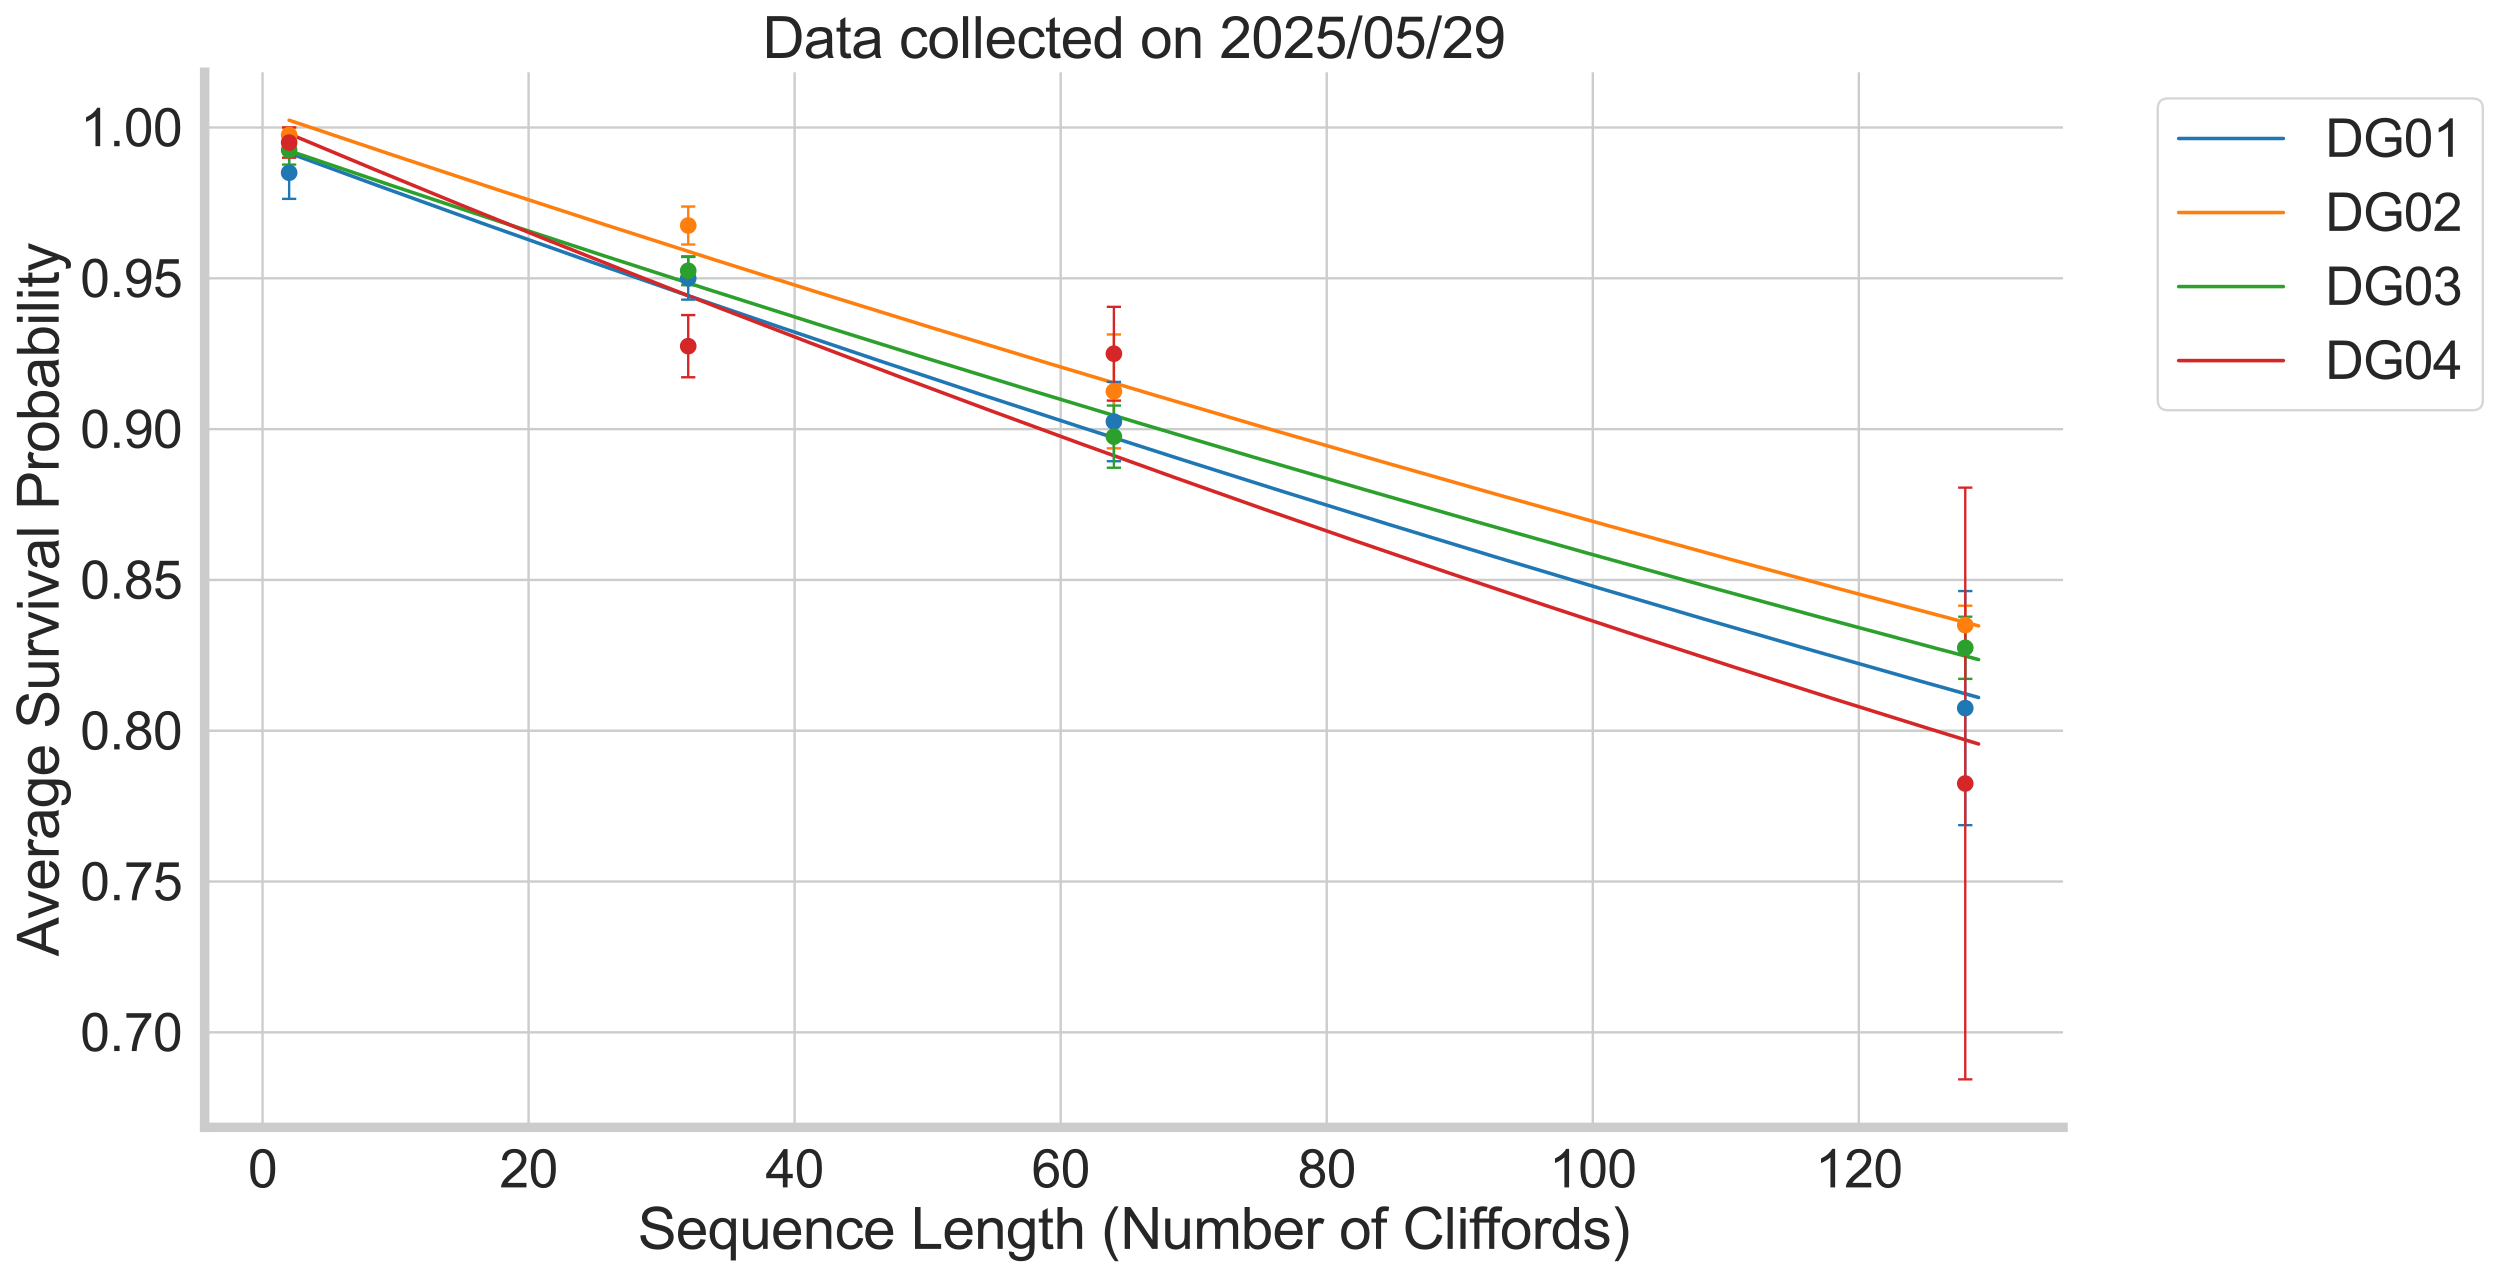 <?xml version="1.0" encoding="utf-8" standalone="no"?>
<!DOCTYPE svg PUBLIC "-//W3C//DTD SVG 1.1//EN"
  "http://www.w3.org/Graphics/SVG/1.1/DTD/svg11.dtd">
<svg xmlns:xlink="http://www.w3.org/1999/xlink" width="1050.925pt" height="537.241pt" viewBox="0 0 1050.925 537.241" xmlns="http://www.w3.org/2000/svg" version="1.1">
 <defs>
  <style type="text/css">*{stroke-linejoin: round; stroke-linecap: butt}</style>
 </defs>
 <g id="figure_1">
  <g id="patch_1">
   <path d="M 0 537.241 
L 1050.925 537.241 
L 1050.925 0 
L 0 0 
z
" style="fill: #ffffff"/>
  </g>
  <g id="axes_1">
   <g id="patch_2">
    <path d="M 86.037 473.899 
L 867.237 473.899 
L 867.237 30.379 
L 86.037 30.379 
z
" style="fill: #ffffff"/>
   </g>
   <g id="matplotlib.axis_1">
    <g id="xtick_1">
     <g id="line2d_1">
      <path d="M 110.362 473.899 
L 110.362 30.379 
" clip-path="url(#pe75d2f3816)" style="fill: none; stroke: #cccccc; stroke-linecap: round"/>
     </g>
     <g id="text_1">
      <!-- 0 -->
      <g style="fill: #262626" transform="translate(104.245 499.146) scale(0.22 -0.22)">
       <defs>
        <path id="ArialMT-30" d="M 266 2259 
Q 266 3072 433 3567 
Q 600 4063 929 4331 
Q 1259 4600 1759 4600 
Q 2128 4600 2406 4451 
Q 2684 4303 2865 4023 
Q 3047 3744 3150 3342 
Q 3253 2941 3253 2259 
Q 3253 1453 3087 958 
Q 2922 463 2592 192 
Q 2263 -78 1759 -78 
Q 1097 -78 719 397 
Q 266 969 266 2259 
z
M 844 2259 
Q 844 1131 1108 757 
Q 1372 384 1759 384 
Q 2147 384 2411 759 
Q 2675 1134 2675 2259 
Q 2675 3391 2411 3762 
Q 2147 4134 1753 4134 
Q 1366 4134 1134 3806 
Q 844 3388 844 2259 
z
" transform="scale(0.016)"/>
       </defs>
       <use xlink:href="#ArialMT-30"/>
      </g>
     </g>
    </g>
    <g id="xtick_2">
     <g id="line2d_2">
      <path d="M 222.201 473.899 
L 222.201 30.379 
" clip-path="url(#pe75d2f3816)" style="fill: none; stroke: #cccccc; stroke-linecap: round"/>
     </g>
     <g id="text_2">
      <!-- 20 -->
      <g style="fill: #262626" transform="translate(209.967 499.146) scale(0.22 -0.22)">
       <defs>
        <path id="ArialMT-32" d="M 3222 541 
L 3222 0 
L 194 0 
Q 188 203 259 391 
Q 375 700 629 1000 
Q 884 1300 1366 1694 
Q 2113 2306 2375 2664 
Q 2638 3022 2638 3341 
Q 2638 3675 2398 3904 
Q 2159 4134 1775 4134 
Q 1369 4134 1125 3890 
Q 881 3647 878 3216 
L 300 3275 
Q 359 3922 746 4261 
Q 1134 4600 1788 4600 
Q 2447 4600 2831 4234 
Q 3216 3869 3216 3328 
Q 3216 3053 3103 2787 
Q 2991 2522 2730 2228 
Q 2469 1934 1863 1422 
Q 1356 997 1212 845 
Q 1069 694 975 541 
L 3222 541 
z
" transform="scale(0.016)"/>
       </defs>
       <use xlink:href="#ArialMT-32"/>
       <use xlink:href="#ArialMT-30" transform="translate(55.615 0)"/>
      </g>
     </g>
    </g>
    <g id="xtick_3">
     <g id="line2d_3">
      <path d="M 334.041 473.899 
L 334.041 30.379 
" clip-path="url(#pe75d2f3816)" style="fill: none; stroke: #cccccc; stroke-linecap: round"/>
     </g>
     <g id="text_3">
      <!-- 40 -->
      <g style="fill: #262626" transform="translate(321.807 499.146) scale(0.22 -0.22)">
       <defs>
        <path id="ArialMT-34" d="M 2069 0 
L 2069 1097 
L 81 1097 
L 81 1613 
L 2172 4581 
L 2631 4581 
L 2631 1613 
L 3250 1613 
L 3250 1097 
L 2631 1097 
L 2631 0 
L 2069 0 
z
M 2069 1613 
L 2069 3678 
L 634 1613 
L 2069 1613 
z
" transform="scale(0.016)"/>
       </defs>
       <use xlink:href="#ArialMT-34"/>
       <use xlink:href="#ArialMT-30" transform="translate(55.615 0)"/>
      </g>
     </g>
    </g>
    <g id="xtick_4">
     <g id="line2d_4">
      <path d="M 445.881 473.899 
L 445.881 30.379 
" clip-path="url(#pe75d2f3816)" style="fill: none; stroke: #cccccc; stroke-linecap: round"/>
     </g>
     <g id="text_4">
      <!-- 60 -->
      <g style="fill: #262626" transform="translate(433.647 499.146) scale(0.22 -0.22)">
       <defs>
        <path id="ArialMT-36" d="M 3184 3459 
L 2625 3416 
Q 2550 3747 2413 3897 
Q 2184 4138 1850 4138 
Q 1581 4138 1378 3988 
Q 1113 3794 959 3422 
Q 806 3050 800 2363 
Q 1003 2672 1297 2822 
Q 1591 2972 1913 2972 
Q 2475 2972 2870 2558 
Q 3266 2144 3266 1488 
Q 3266 1056 3080 686 
Q 2894 316 2569 119 
Q 2244 -78 1831 -78 
Q 1128 -78 684 439 
Q 241 956 241 2144 
Q 241 3472 731 4075 
Q 1159 4600 1884 4600 
Q 2425 4600 2770 4297 
Q 3116 3994 3184 3459 
z
M 888 1484 
Q 888 1194 1011 928 
Q 1134 663 1356 523 
Q 1578 384 1822 384 
Q 2178 384 2434 671 
Q 2691 959 2691 1453 
Q 2691 1928 2437 2201 
Q 2184 2475 1800 2475 
Q 1419 2475 1153 2201 
Q 888 1928 888 1484 
z
" transform="scale(0.016)"/>
       </defs>
       <use xlink:href="#ArialMT-36"/>
       <use xlink:href="#ArialMT-30" transform="translate(55.615 0)"/>
      </g>
     </g>
    </g>
    <g id="xtick_5">
     <g id="line2d_5">
      <path d="M 557.72 473.899 
L 557.72 30.379 
" clip-path="url(#pe75d2f3816)" style="fill: none; stroke: #cccccc; stroke-linecap: round"/>
     </g>
     <g id="text_5">
      <!-- 80 -->
      <g style="fill: #262626" transform="translate(545.486 499.146) scale(0.22 -0.22)">
       <defs>
        <path id="ArialMT-38" d="M 1131 2484 
Q 781 2613 612 2850 
Q 444 3088 444 3419 
Q 444 3919 803 4259 
Q 1163 4600 1759 4600 
Q 2359 4600 2725 4251 
Q 3091 3903 3091 3403 
Q 3091 3084 2923 2848 
Q 2756 2613 2416 2484 
Q 2838 2347 3058 2040 
Q 3278 1734 3278 1309 
Q 3278 722 2862 322 
Q 2447 -78 1769 -78 
Q 1091 -78 675 323 
Q 259 725 259 1325 
Q 259 1772 486 2073 
Q 713 2375 1131 2484 
z
M 1019 3438 
Q 1019 3113 1228 2906 
Q 1438 2700 1772 2700 
Q 2097 2700 2305 2904 
Q 2513 3109 2513 3406 
Q 2513 3716 2298 3927 
Q 2084 4138 1766 4138 
Q 1444 4138 1231 3931 
Q 1019 3725 1019 3438 
z
M 838 1322 
Q 838 1081 952 856 
Q 1066 631 1291 507 
Q 1516 384 1775 384 
Q 2178 384 2440 643 
Q 2703 903 2703 1303 
Q 2703 1709 2433 1975 
Q 2163 2241 1756 2241 
Q 1359 2241 1098 1978 
Q 838 1716 838 1322 
z
" transform="scale(0.016)"/>
       </defs>
       <use xlink:href="#ArialMT-38"/>
       <use xlink:href="#ArialMT-30" transform="translate(55.615 0)"/>
      </g>
     </g>
    </g>
    <g id="xtick_6">
     <g id="line2d_6">
      <path d="M 669.56 473.899 
L 669.56 30.379 
" clip-path="url(#pe75d2f3816)" style="fill: none; stroke: #cccccc; stroke-linecap: round"/>
     </g>
     <g id="text_6">
      <!-- 100 -->
      <g style="fill: #262626" transform="translate(651.209 499.146) scale(0.22 -0.22)">
       <defs>
        <path id="ArialMT-31" d="M 2384 0 
L 1822 0 
L 1822 3584 
Q 1619 3391 1289 3197 
Q 959 3003 697 2906 
L 697 3450 
Q 1169 3672 1522 3987 
Q 1875 4303 2022 4600 
L 2384 4600 
L 2384 0 
z
" transform="scale(0.016)"/>
       </defs>
       <use xlink:href="#ArialMT-31"/>
       <use xlink:href="#ArialMT-30" transform="translate(55.615 0)"/>
       <use xlink:href="#ArialMT-30" transform="translate(111.23 0)"/>
      </g>
     </g>
    </g>
    <g id="xtick_7">
     <g id="line2d_7">
      <path d="M 781.4 473.899 
L 781.4 30.379 
" clip-path="url(#pe75d2f3816)" style="fill: none; stroke: #cccccc; stroke-linecap: round"/>
     </g>
     <g id="text_7">
      <!-- 120 -->
      <g style="fill: #262626" transform="translate(763.049 499.146) scale(0.22 -0.22)">
       <use xlink:href="#ArialMT-31"/>
       <use xlink:href="#ArialMT-32" transform="translate(55.615 0)"/>
       <use xlink:href="#ArialMT-30" transform="translate(111.23 0)"/>
      </g>
     </g>
    </g>
    <g id="text_8">
     <!-- Sequence Length (Number of Cliffords) -->
     <g style="fill: #262626" transform="translate(268.086 524.99) scale(0.24 -0.24)">
      <defs>
       <path id="ArialMT-53" d="M 288 1472 
L 859 1522 
Q 900 1178 1048 958 
Q 1197 738 1509 602 
Q 1822 466 2213 466 
Q 2559 466 2825 569 
Q 3091 672 3220 851 
Q 3350 1031 3350 1244 
Q 3350 1459 3225 1620 
Q 3100 1781 2813 1891 
Q 2628 1963 1997 2114 
Q 1366 2266 1113 2400 
Q 784 2572 623 2826 
Q 463 3081 463 3397 
Q 463 3744 659 4045 
Q 856 4347 1234 4503 
Q 1613 4659 2075 4659 
Q 2584 4659 2973 4495 
Q 3363 4331 3572 4012 
Q 3781 3694 3797 3291 
L 3216 3247 
Q 3169 3681 2898 3903 
Q 2628 4125 2100 4125 
Q 1550 4125 1298 3923 
Q 1047 3722 1047 3438 
Q 1047 3191 1225 3031 
Q 1400 2872 2139 2705 
Q 2878 2538 3153 2413 
Q 3553 2228 3743 1945 
Q 3934 1663 3934 1294 
Q 3934 928 3725 604 
Q 3516 281 3123 101 
Q 2731 -78 2241 -78 
Q 1619 -78 1198 103 
Q 778 284 539 648 
Q 300 1013 288 1472 
z
" transform="scale(0.016)"/>
       <path id="ArialMT-65" d="M 2694 1069 
L 3275 997 
Q 3138 488 2766 206 
Q 2394 -75 1816 -75 
Q 1088 -75 661 373 
Q 234 822 234 1631 
Q 234 2469 665 2931 
Q 1097 3394 1784 3394 
Q 2450 3394 2872 2941 
Q 3294 2488 3294 1666 
Q 3294 1616 3291 1516 
L 816 1516 
Q 847 969 1125 678 
Q 1403 388 1819 388 
Q 2128 388 2347 550 
Q 2566 713 2694 1069 
z
M 847 1978 
L 2700 1978 
Q 2663 2397 2488 2606 
Q 2219 2931 1791 2931 
Q 1403 2931 1139 2672 
Q 875 2413 847 1978 
z
" transform="scale(0.016)"/>
       <path id="ArialMT-71" d="M 2538 -1272 
L 2538 353 
Q 2406 169 2170 47 
Q 1934 -75 1669 -75 
Q 1078 -75 651 397 
Q 225 869 225 1691 
Q 225 2191 398 2587 
Q 572 2984 901 3189 
Q 1231 3394 1625 3394 
Q 2241 3394 2594 2875 
L 2594 3319 
L 3100 3319 
L 3100 -1272 
L 2538 -1272 
z
M 803 1669 
Q 803 1028 1072 708 
Q 1341 388 1716 388 
Q 2075 388 2334 692 
Q 2594 997 2594 1619 
Q 2594 2281 2320 2615 
Q 2047 2950 1678 2950 
Q 1313 2950 1058 2639 
Q 803 2328 803 1669 
z
" transform="scale(0.016)"/>
       <path id="ArialMT-75" d="M 2597 0 
L 2597 488 
Q 2209 -75 1544 -75 
Q 1250 -75 995 37 
Q 741 150 617 320 
Q 494 491 444 738 
Q 409 903 409 1263 
L 409 3319 
L 972 3319 
L 972 1478 
Q 972 1038 1006 884 
Q 1059 663 1231 536 
Q 1403 409 1656 409 
Q 1909 409 2131 539 
Q 2353 669 2445 892 
Q 2538 1116 2538 1541 
L 2538 3319 
L 3100 3319 
L 3100 0 
L 2597 0 
z
" transform="scale(0.016)"/>
       <path id="ArialMT-6e" d="M 422 0 
L 422 3319 
L 928 3319 
L 928 2847 
Q 1294 3394 1984 3394 
Q 2284 3394 2536 3286 
Q 2788 3178 2913 3003 
Q 3038 2828 3088 2588 
Q 3119 2431 3119 2041 
L 3119 0 
L 2556 0 
L 2556 2019 
Q 2556 2363 2490 2533 
Q 2425 2703 2258 2804 
Q 2091 2906 1866 2906 
Q 1506 2906 1245 2678 
Q 984 2450 984 1813 
L 984 0 
L 422 0 
z
" transform="scale(0.016)"/>
       <path id="ArialMT-63" d="M 2588 1216 
L 3141 1144 
Q 3050 572 2676 248 
Q 2303 -75 1759 -75 
Q 1078 -75 664 370 
Q 250 816 250 1647 
Q 250 2184 428 2587 
Q 606 2991 970 3192 
Q 1334 3394 1763 3394 
Q 2303 3394 2647 3120 
Q 2991 2847 3088 2344 
L 2541 2259 
Q 2463 2594 2264 2762 
Q 2066 2931 1784 2931 
Q 1359 2931 1093 2626 
Q 828 2322 828 1663 
Q 828 994 1084 691 
Q 1341 388 1753 388 
Q 2084 388 2306 591 
Q 2528 794 2588 1216 
z
" transform="scale(0.016)"/>
       <path id="ArialMT-20" transform="scale(0.016)"/>
       <path id="ArialMT-4c" d="M 469 0 
L 469 4581 
L 1075 4581 
L 1075 541 
L 3331 541 
L 3331 0 
L 469 0 
z
" transform="scale(0.016)"/>
       <path id="ArialMT-67" d="M 319 -275 
L 866 -356 
Q 900 -609 1056 -725 
Q 1266 -881 1628 -881 
Q 2019 -881 2231 -725 
Q 2444 -569 2519 -288 
Q 2563 -116 2559 434 
Q 2191 0 1641 0 
Q 956 0 581 494 
Q 206 988 206 1678 
Q 206 2153 378 2554 
Q 550 2956 876 3175 
Q 1203 3394 1644 3394 
Q 2231 3394 2613 2919 
L 2613 3319 
L 3131 3319 
L 3131 450 
Q 3131 -325 2973 -648 
Q 2816 -972 2473 -1159 
Q 2131 -1347 1631 -1347 
Q 1038 -1347 672 -1080 
Q 306 -813 319 -275 
z
M 784 1719 
Q 784 1066 1043 766 
Q 1303 466 1694 466 
Q 2081 466 2343 764 
Q 2606 1063 2606 1700 
Q 2606 2309 2336 2618 
Q 2066 2928 1684 2928 
Q 1309 2928 1046 2623 
Q 784 2319 784 1719 
z
" transform="scale(0.016)"/>
       <path id="ArialMT-74" d="M 1650 503 
L 1731 6 
Q 1494 -44 1306 -44 
Q 1000 -44 831 53 
Q 663 150 594 308 
Q 525 466 525 972 
L 525 2881 
L 113 2881 
L 113 3319 
L 525 3319 
L 525 4141 
L 1084 4478 
L 1084 3319 
L 1650 3319 
L 1650 2881 
L 1084 2881 
L 1084 941 
Q 1084 700 1114 631 
Q 1144 563 1211 522 
Q 1278 481 1403 481 
Q 1497 481 1650 503 
z
" transform="scale(0.016)"/>
       <path id="ArialMT-68" d="M 422 0 
L 422 4581 
L 984 4581 
L 984 2938 
Q 1378 3394 1978 3394 
Q 2347 3394 2619 3248 
Q 2891 3103 3008 2847 
Q 3125 2591 3125 2103 
L 3125 0 
L 2563 0 
L 2563 2103 
Q 2563 2525 2380 2717 
Q 2197 2909 1863 2909 
Q 1613 2909 1392 2779 
Q 1172 2650 1078 2428 
Q 984 2206 984 1816 
L 984 0 
L 422 0 
z
" transform="scale(0.016)"/>
       <path id="ArialMT-28" d="M 1497 -1347 
Q 1031 -759 709 28 
Q 388 816 388 1659 
Q 388 2403 628 3084 
Q 909 3875 1497 4659 
L 1900 4659 
Q 1522 4009 1400 3731 
Q 1209 3300 1100 2831 
Q 966 2247 966 1656 
Q 966 153 1900 -1347 
L 1497 -1347 
z
" transform="scale(0.016)"/>
       <path id="ArialMT-4e" d="M 488 0 
L 488 4581 
L 1109 4581 
L 3516 984 
L 3516 4581 
L 4097 4581 
L 4097 0 
L 3475 0 
L 1069 3600 
L 1069 0 
L 488 0 
z
" transform="scale(0.016)"/>
       <path id="ArialMT-6d" d="M 422 0 
L 422 3319 
L 925 3319 
L 925 2853 
Q 1081 3097 1340 3245 
Q 1600 3394 1931 3394 
Q 2300 3394 2536 3241 
Q 2772 3088 2869 2813 
Q 3263 3394 3894 3394 
Q 4388 3394 4653 3120 
Q 4919 2847 4919 2278 
L 4919 0 
L 4359 0 
L 4359 2091 
Q 4359 2428 4304 2576 
Q 4250 2725 4106 2815 
Q 3963 2906 3769 2906 
Q 3419 2906 3187 2673 
Q 2956 2441 2956 1928 
L 2956 0 
L 2394 0 
L 2394 2156 
Q 2394 2531 2256 2718 
Q 2119 2906 1806 2906 
Q 1569 2906 1367 2781 
Q 1166 2656 1075 2415 
Q 984 2175 984 1722 
L 984 0 
L 422 0 
z
" transform="scale(0.016)"/>
       <path id="ArialMT-62" d="M 941 0 
L 419 0 
L 419 4581 
L 981 4581 
L 981 2947 
Q 1338 3394 1891 3394 
Q 2197 3394 2470 3270 
Q 2744 3147 2920 2923 
Q 3097 2700 3197 2384 
Q 3297 2069 3297 1709 
Q 3297 856 2875 390 
Q 2453 -75 1863 -75 
Q 1275 -75 941 416 
L 941 0 
z
M 934 1684 
Q 934 1088 1097 822 
Q 1363 388 1816 388 
Q 2184 388 2453 708 
Q 2722 1028 2722 1663 
Q 2722 2313 2464 2622 
Q 2206 2931 1841 2931 
Q 1472 2931 1203 2611 
Q 934 2291 934 1684 
z
" transform="scale(0.016)"/>
       <path id="ArialMT-72" d="M 416 0 
L 416 3319 
L 922 3319 
L 922 2816 
Q 1116 3169 1280 3281 
Q 1444 3394 1641 3394 
Q 1925 3394 2219 3213 
L 2025 2691 
Q 1819 2813 1613 2813 
Q 1428 2813 1281 2702 
Q 1134 2591 1072 2394 
Q 978 2094 978 1738 
L 978 0 
L 416 0 
z
" transform="scale(0.016)"/>
       <path id="ArialMT-6f" d="M 213 1659 
Q 213 2581 725 3025 
Q 1153 3394 1769 3394 
Q 2453 3394 2887 2945 
Q 3322 2497 3322 1706 
Q 3322 1066 3130 698 
Q 2938 331 2570 128 
Q 2203 -75 1769 -75 
Q 1072 -75 642 372 
Q 213 819 213 1659 
z
M 791 1659 
Q 791 1022 1069 705 
Q 1347 388 1769 388 
Q 2188 388 2466 706 
Q 2744 1025 2744 1678 
Q 2744 2294 2464 2611 
Q 2184 2928 1769 2928 
Q 1347 2928 1069 2612 
Q 791 2297 791 1659 
z
" transform="scale(0.016)"/>
       <path id="ArialMT-66" d="M 556 0 
L 556 2881 
L 59 2881 
L 59 3319 
L 556 3319 
L 556 3672 
Q 556 4006 616 4169 
Q 697 4388 901 4523 
Q 1106 4659 1475 4659 
Q 1713 4659 2000 4603 
L 1916 4113 
Q 1741 4144 1584 4144 
Q 1328 4144 1222 4034 
Q 1116 3925 1116 3625 
L 1116 3319 
L 1763 3319 
L 1763 2881 
L 1116 2881 
L 1116 0 
L 556 0 
z
" transform="scale(0.016)"/>
       <path id="ArialMT-43" d="M 3763 1606 
L 4369 1453 
Q 4178 706 3683 314 
Q 3188 -78 2472 -78 
Q 1731 -78 1267 223 
Q 803 525 561 1097 
Q 319 1669 319 2325 
Q 319 3041 592 3573 
Q 866 4106 1370 4382 
Q 1875 4659 2481 4659 
Q 3169 4659 3637 4309 
Q 4106 3959 4291 3325 
L 3694 3184 
Q 3534 3684 3231 3912 
Q 2928 4141 2469 4141 
Q 1941 4141 1586 3887 
Q 1231 3634 1087 3207 
Q 944 2781 944 2328 
Q 944 1744 1114 1308 
Q 1284 872 1643 656 
Q 2003 441 2422 441 
Q 2931 441 3284 734 
Q 3638 1028 3763 1606 
z
" transform="scale(0.016)"/>
       <path id="ArialMT-6c" d="M 409 0 
L 409 4581 
L 972 4581 
L 972 0 
L 409 0 
z
" transform="scale(0.016)"/>
       <path id="ArialMT-69" d="M 425 3934 
L 425 4581 
L 988 4581 
L 988 3934 
L 425 3934 
z
M 425 0 
L 425 3319 
L 988 3319 
L 988 0 
L 425 0 
z
" transform="scale(0.016)"/>
       <path id="ArialMT-64" d="M 2575 0 
L 2575 419 
Q 2259 -75 1647 -75 
Q 1250 -75 917 144 
Q 584 363 401 755 
Q 219 1147 219 1656 
Q 219 2153 384 2558 
Q 550 2963 881 3178 
Q 1213 3394 1622 3394 
Q 1922 3394 2156 3267 
Q 2391 3141 2538 2938 
L 2538 4581 
L 3097 4581 
L 3097 0 
L 2575 0 
z
M 797 1656 
Q 797 1019 1065 703 
Q 1334 388 1700 388 
Q 2069 388 2326 689 
Q 2584 991 2584 1609 
Q 2584 2291 2321 2609 
Q 2059 2928 1675 2928 
Q 1300 2928 1048 2622 
Q 797 2316 797 1656 
z
" transform="scale(0.016)"/>
       <path id="ArialMT-73" d="M 197 991 
L 753 1078 
Q 800 744 1014 566 
Q 1228 388 1613 388 
Q 2000 388 2187 545 
Q 2375 703 2375 916 
Q 2375 1106 2209 1216 
Q 2094 1291 1634 1406 
Q 1016 1563 777 1677 
Q 538 1791 414 1992 
Q 291 2194 291 2438 
Q 291 2659 392 2848 
Q 494 3038 669 3163 
Q 800 3259 1026 3326 
Q 1253 3394 1513 3394 
Q 1903 3394 2198 3281 
Q 2494 3169 2634 2976 
Q 2775 2784 2828 2463 
L 2278 2388 
Q 2241 2644 2061 2787 
Q 1881 2931 1553 2931 
Q 1166 2931 1000 2803 
Q 834 2675 834 2503 
Q 834 2394 903 2306 
Q 972 2216 1119 2156 
Q 1203 2125 1616 2013 
Q 2213 1853 2448 1751 
Q 2684 1650 2818 1456 
Q 2953 1263 2953 975 
Q 2953 694 2789 445 
Q 2625 197 2315 61 
Q 2006 -75 1616 -75 
Q 969 -75 630 194 
Q 291 463 197 991 
z
" transform="scale(0.016)"/>
       <path id="ArialMT-29" d="M 791 -1347 
L 388 -1347 
Q 1322 153 1322 1656 
Q 1322 2244 1188 2822 
Q 1081 3291 891 3722 
Q 769 4003 388 4659 
L 791 4659 
Q 1378 3875 1659 3084 
Q 1900 2403 1900 1659 
Q 1900 816 1576 28 
Q 1253 -759 791 -1347 
z
" transform="scale(0.016)"/>
      </defs>
      <use xlink:href="#ArialMT-53"/>
      <use xlink:href="#ArialMT-65" transform="translate(66.699 0)"/>
      <use xlink:href="#ArialMT-71" transform="translate(122.314 0)"/>
      <use xlink:href="#ArialMT-75" transform="translate(177.93 0)"/>
      <use xlink:href="#ArialMT-65" transform="translate(233.545 0)"/>
      <use xlink:href="#ArialMT-6e" transform="translate(289.16 0)"/>
      <use xlink:href="#ArialMT-63" transform="translate(344.775 0)"/>
      <use xlink:href="#ArialMT-65" transform="translate(394.775 0)"/>
      <use xlink:href="#ArialMT-20" transform="translate(450.391 0)"/>
      <use xlink:href="#ArialMT-4c" transform="translate(478.174 0)"/>
      <use xlink:href="#ArialMT-65" transform="translate(533.789 0)"/>
      <use xlink:href="#ArialMT-6e" transform="translate(589.404 0)"/>
      <use xlink:href="#ArialMT-67" transform="translate(645.02 0)"/>
      <use xlink:href="#ArialMT-74" transform="translate(700.635 0)"/>
      <use xlink:href="#ArialMT-68" transform="translate(728.418 0)"/>
      <use xlink:href="#ArialMT-20" transform="translate(784.033 0)"/>
      <use xlink:href="#ArialMT-28" transform="translate(811.816 0)"/>
      <use xlink:href="#ArialMT-4e" transform="translate(845.117 0)"/>
      <use xlink:href="#ArialMT-75" transform="translate(917.334 0)"/>
      <use xlink:href="#ArialMT-6d" transform="translate(972.949 0)"/>
      <use xlink:href="#ArialMT-62" transform="translate(1056.25 0)"/>
      <use xlink:href="#ArialMT-65" transform="translate(1111.865 0)"/>
      <use xlink:href="#ArialMT-72" transform="translate(1167.48 0)"/>
      <use xlink:href="#ArialMT-20" transform="translate(1200.781 0)"/>
      <use xlink:href="#ArialMT-6f" transform="translate(1228.564 0)"/>
      <use xlink:href="#ArialMT-66" transform="translate(1284.18 0)"/>
      <use xlink:href="#ArialMT-20" transform="translate(1311.963 0)"/>
      <use xlink:href="#ArialMT-43" transform="translate(1339.746 0)"/>
      <use xlink:href="#ArialMT-6c" transform="translate(1411.963 0)"/>
      <use xlink:href="#ArialMT-69" transform="translate(1434.18 0)"/>
      <use xlink:href="#ArialMT-66" transform="translate(1456.396 0)"/>
      <use xlink:href="#ArialMT-66" transform="translate(1482.43 0)"/>
      <use xlink:href="#ArialMT-6f" transform="translate(1510.213 0)"/>
      <use xlink:href="#ArialMT-72" transform="translate(1565.828 0)"/>
      <use xlink:href="#ArialMT-64" transform="translate(1599.129 0)"/>
      <use xlink:href="#ArialMT-73" transform="translate(1654.744 0)"/>
      <use xlink:href="#ArialMT-29" transform="translate(1704.744 0)"/>
     </g>
    </g>
   </g>
   <g id="matplotlib.axis_2">
    <g id="ytick_1">
     <g id="line2d_8">
      <path d="M 86.037 433.964 
L 867.237 433.964 
" clip-path="url(#pe75d2f3816)" style="fill: none; stroke: #cccccc; stroke-linecap: round"/>
     </g>
     <g id="text_9">
      <!-- 0.70 -->
      <g style="fill: #262626" transform="translate(33.722 441.838) scale(0.22 -0.22)">
       <defs>
        <path id="ArialMT-2e" d="M 581 0 
L 581 641 
L 1222 641 
L 1222 0 
L 581 0 
z
" transform="scale(0.016)"/>
        <path id="ArialMT-37" d="M 303 3981 
L 303 4522 
L 3269 4522 
L 3269 4084 
Q 2831 3619 2401 2847 
Q 1972 2075 1738 1259 
Q 1569 684 1522 0 
L 944 0 
Q 953 541 1156 1306 
Q 1359 2072 1739 2783 
Q 2119 3494 2547 3981 
L 303 3981 
z
" transform="scale(0.016)"/>
       </defs>
       <use xlink:href="#ArialMT-30"/>
       <use xlink:href="#ArialMT-2e" transform="translate(55.615 0)"/>
       <use xlink:href="#ArialMT-37" transform="translate(83.398 0)"/>
       <use xlink:href="#ArialMT-30" transform="translate(139.014 0)"/>
      </g>
     </g>
    </g>
    <g id="ytick_2">
     <g id="line2d_9">
      <path d="M 86.037 370.57 
L 867.237 370.57 
" clip-path="url(#pe75d2f3816)" style="fill: none; stroke: #cccccc; stroke-linecap: round"/>
     </g>
     <g id="text_10">
      <!-- 0.75 -->
      <g style="fill: #262626" transform="translate(33.722 378.443) scale(0.22 -0.22)">
       <defs>
        <path id="ArialMT-35" d="M 266 1200 
L 856 1250 
Q 922 819 1161 601 
Q 1400 384 1738 384 
Q 2144 384 2425 690 
Q 2706 997 2706 1503 
Q 2706 1984 2436 2262 
Q 2166 2541 1728 2541 
Q 1456 2541 1237 2417 
Q 1019 2294 894 2097 
L 366 2166 
L 809 4519 
L 3088 4519 
L 3088 3981 
L 1259 3981 
L 1013 2750 
Q 1425 3038 1878 3038 
Q 2478 3038 2890 2622 
Q 3303 2206 3303 1553 
Q 3303 931 2941 478 
Q 2500 -78 1738 -78 
Q 1113 -78 717 272 
Q 322 622 266 1200 
z
" transform="scale(0.016)"/>
       </defs>
       <use xlink:href="#ArialMT-30"/>
       <use xlink:href="#ArialMT-2e" transform="translate(55.615 0)"/>
       <use xlink:href="#ArialMT-37" transform="translate(83.398 0)"/>
       <use xlink:href="#ArialMT-35" transform="translate(139.014 0)"/>
      </g>
     </g>
    </g>
    <g id="ytick_3">
     <g id="line2d_10">
      <path d="M 86.037 307.175 
L 867.237 307.175 
" clip-path="url(#pe75d2f3816)" style="fill: none; stroke: #cccccc; stroke-linecap: round"/>
     </g>
     <g id="text_11">
      <!-- 0.80 -->
      <g style="fill: #262626" transform="translate(33.722 315.049) scale(0.22 -0.22)">
       <use xlink:href="#ArialMT-30"/>
       <use xlink:href="#ArialMT-2e" transform="translate(55.615 0)"/>
       <use xlink:href="#ArialMT-38" transform="translate(83.398 0)"/>
       <use xlink:href="#ArialMT-30" transform="translate(139.014 0)"/>
      </g>
     </g>
    </g>
    <g id="ytick_4">
     <g id="line2d_11">
      <path d="M 86.037 243.781 
L 867.237 243.781 
" clip-path="url(#pe75d2f3816)" style="fill: none; stroke: #cccccc; stroke-linecap: round"/>
     </g>
     <g id="text_12">
      <!-- 0.85 -->
      <g style="fill: #262626" transform="translate(33.722 251.654) scale(0.22 -0.22)">
       <use xlink:href="#ArialMT-30"/>
       <use xlink:href="#ArialMT-2e" transform="translate(55.615 0)"/>
       <use xlink:href="#ArialMT-38" transform="translate(83.398 0)"/>
       <use xlink:href="#ArialMT-35" transform="translate(139.014 0)"/>
      </g>
     </g>
    </g>
    <g id="ytick_5">
     <g id="line2d_12">
      <path d="M 86.037 180.386 
L 867.237 180.386 
" clip-path="url(#pe75d2f3816)" style="fill: none; stroke: #cccccc; stroke-linecap: round"/>
     </g>
     <g id="text_13">
      <!-- 0.90 -->
      <g style="fill: #262626" transform="translate(33.722 188.26) scale(0.22 -0.22)">
       <defs>
        <path id="ArialMT-39" d="M 350 1059 
L 891 1109 
Q 959 728 1153 556 
Q 1347 384 1650 384 
Q 1909 384 2104 503 
Q 2300 622 2425 820 
Q 2550 1019 2634 1356 
Q 2719 1694 2719 2044 
Q 2719 2081 2716 2156 
Q 2547 1888 2255 1720 
Q 1963 1553 1622 1553 
Q 1053 1553 659 1965 
Q 266 2378 266 3053 
Q 266 3750 677 4175 
Q 1088 4600 1706 4600 
Q 2153 4600 2523 4359 
Q 2894 4119 3086 3673 
Q 3278 3228 3278 2384 
Q 3278 1506 3087 986 
Q 2897 466 2520 194 
Q 2144 -78 1638 -78 
Q 1100 -78 759 220 
Q 419 519 350 1059 
z
M 2653 3081 
Q 2653 3566 2395 3850 
Q 2138 4134 1775 4134 
Q 1400 4134 1122 3828 
Q 844 3522 844 3034 
Q 844 2597 1108 2323 
Q 1372 2050 1759 2050 
Q 2150 2050 2401 2323 
Q 2653 2597 2653 3081 
z
" transform="scale(0.016)"/>
       </defs>
       <use xlink:href="#ArialMT-30"/>
       <use xlink:href="#ArialMT-2e" transform="translate(55.615 0)"/>
       <use xlink:href="#ArialMT-39" transform="translate(83.398 0)"/>
       <use xlink:href="#ArialMT-30" transform="translate(139.014 0)"/>
      </g>
     </g>
    </g>
    <g id="ytick_6">
     <g id="line2d_13">
      <path d="M 86.037 116.992 
L 867.237 116.992 
" clip-path="url(#pe75d2f3816)" style="fill: none; stroke: #cccccc; stroke-linecap: round"/>
     </g>
     <g id="text_14">
      <!-- 0.95 -->
      <g style="fill: #262626" transform="translate(33.722 124.865) scale(0.22 -0.22)">
       <use xlink:href="#ArialMT-30"/>
       <use xlink:href="#ArialMT-2e" transform="translate(55.615 0)"/>
       <use xlink:href="#ArialMT-39" transform="translate(83.398 0)"/>
       <use xlink:href="#ArialMT-35" transform="translate(139.014 0)"/>
      </g>
     </g>
    </g>
    <g id="ytick_7">
     <g id="line2d_14">
      <path d="M 86.037 53.597 
L 867.237 53.597 
" clip-path="url(#pe75d2f3816)" style="fill: none; stroke: #cccccc; stroke-linecap: round"/>
     </g>
     <g id="text_15">
      <!-- 1.00 -->
      <g style="fill: #262626" transform="translate(33.722 61.471) scale(0.22 -0.22)">
       <use xlink:href="#ArialMT-31"/>
       <use xlink:href="#ArialMT-2e" transform="translate(55.615 0)"/>
       <use xlink:href="#ArialMT-30" transform="translate(83.398 0)"/>
       <use xlink:href="#ArialMT-30" transform="translate(139.014 0)"/>
      </g>
     </g>
    </g>
    <g id="text_16">
     <!-- Average Survival Probability -->
     <g style="fill: #262626" transform="translate(24.671 401.993) rotate(-90) scale(0.24 -0.24)">
      <defs>
       <path id="ArialMT-41" d="M -9 0 
L 1750 4581 
L 2403 4581 
L 4278 0 
L 3588 0 
L 3053 1388 
L 1138 1388 
L 634 0 
L -9 0 
z
M 1313 1881 
L 2866 1881 
L 2388 3150 
Q 2169 3728 2063 4100 
Q 1975 3659 1816 3225 
L 1313 1881 
z
" transform="scale(0.016)"/>
       <path id="ArialMT-76" d="M 1344 0 
L 81 3319 
L 675 3319 
L 1388 1331 
Q 1503 1009 1600 663 
Q 1675 925 1809 1294 
L 2547 3319 
L 3125 3319 
L 1869 0 
L 1344 0 
z
" transform="scale(0.016)"/>
       <path id="ArialMT-61" d="M 2588 409 
Q 2275 144 1986 34 
Q 1697 -75 1366 -75 
Q 819 -75 525 192 
Q 231 459 231 875 
Q 231 1119 342 1320 
Q 453 1522 633 1644 
Q 813 1766 1038 1828 
Q 1203 1872 1538 1913 
Q 2219 1994 2541 2106 
Q 2544 2222 2544 2253 
Q 2544 2597 2384 2738 
Q 2169 2928 1744 2928 
Q 1347 2928 1158 2789 
Q 969 2650 878 2297 
L 328 2372 
Q 403 2725 575 2942 
Q 747 3159 1072 3276 
Q 1397 3394 1825 3394 
Q 2250 3394 2515 3294 
Q 2781 3194 2906 3042 
Q 3031 2891 3081 2659 
Q 3109 2516 3109 2141 
L 3109 1391 
Q 3109 606 3145 398 
Q 3181 191 3288 0 
L 2700 0 
Q 2613 175 2588 409 
z
M 2541 1666 
Q 2234 1541 1622 1453 
Q 1275 1403 1131 1340 
Q 988 1278 909 1158 
Q 831 1038 831 891 
Q 831 666 1001 516 
Q 1172 366 1500 366 
Q 1825 366 2078 508 
Q 2331 650 2450 897 
Q 2541 1088 2541 1459 
L 2541 1666 
z
" transform="scale(0.016)"/>
       <path id="ArialMT-50" d="M 494 0 
L 494 4581 
L 2222 4581 
Q 2678 4581 2919 4538 
Q 3256 4481 3484 4323 
Q 3713 4166 3852 3881 
Q 3991 3597 3991 3256 
Q 3991 2672 3619 2267 
Q 3247 1863 2275 1863 
L 1100 1863 
L 1100 0 
L 494 0 
z
M 1100 2403 
L 2284 2403 
Q 2872 2403 3119 2622 
Q 3366 2841 3366 3238 
Q 3366 3525 3220 3729 
Q 3075 3934 2838 4000 
Q 2684 4041 2272 4041 
L 1100 4041 
L 1100 2403 
z
" transform="scale(0.016)"/>
       <path id="ArialMT-79" d="M 397 -1278 
L 334 -750 
Q 519 -800 656 -800 
Q 844 -800 956 -737 
Q 1069 -675 1141 -563 
Q 1194 -478 1313 -144 
Q 1328 -97 1363 -6 
L 103 3319 
L 709 3319 
L 1400 1397 
Q 1534 1031 1641 628 
Q 1738 1016 1872 1384 
L 2581 3319 
L 3144 3319 
L 1881 -56 
Q 1678 -603 1566 -809 
Q 1416 -1088 1222 -1217 
Q 1028 -1347 759 -1347 
Q 597 -1347 397 -1278 
z
" transform="scale(0.016)"/>
      </defs>
      <use xlink:href="#ArialMT-41"/>
      <use xlink:href="#ArialMT-76" transform="translate(64.949 0)"/>
      <use xlink:href="#ArialMT-65" transform="translate(114.949 0)"/>
      <use xlink:href="#ArialMT-72" transform="translate(170.564 0)"/>
      <use xlink:href="#ArialMT-61" transform="translate(203.865 0)"/>
      <use xlink:href="#ArialMT-67" transform="translate(259.48 0)"/>
      <use xlink:href="#ArialMT-65" transform="translate(315.096 0)"/>
      <use xlink:href="#ArialMT-20" transform="translate(370.711 0)"/>
      <use xlink:href="#ArialMT-53" transform="translate(398.494 0)"/>
      <use xlink:href="#ArialMT-75" transform="translate(465.193 0)"/>
      <use xlink:href="#ArialMT-72" transform="translate(520.809 0)"/>
      <use xlink:href="#ArialMT-76" transform="translate(554.109 0)"/>
      <use xlink:href="#ArialMT-69" transform="translate(604.109 0)"/>
      <use xlink:href="#ArialMT-76" transform="translate(626.326 0)"/>
      <use xlink:href="#ArialMT-61" transform="translate(676.326 0)"/>
      <use xlink:href="#ArialMT-6c" transform="translate(731.941 0)"/>
      <use xlink:href="#ArialMT-20" transform="translate(754.158 0)"/>
      <use xlink:href="#ArialMT-50" transform="translate(781.941 0)"/>
      <use xlink:href="#ArialMT-72" transform="translate(848.641 0)"/>
      <use xlink:href="#ArialMT-6f" transform="translate(881.941 0)"/>
      <use xlink:href="#ArialMT-62" transform="translate(937.557 0)"/>
      <use xlink:href="#ArialMT-61" transform="translate(993.172 0)"/>
      <use xlink:href="#ArialMT-62" transform="translate(1048.787 0)"/>
      <use xlink:href="#ArialMT-69" transform="translate(1104.402 0)"/>
      <use xlink:href="#ArialMT-6c" transform="translate(1126.619 0)"/>
      <use xlink:href="#ArialMT-69" transform="translate(1148.836 0)"/>
      <use xlink:href="#ArialMT-74" transform="translate(1171.053 0)"/>
      <use xlink:href="#ArialMT-79" transform="translate(1198.836 0)"/>
     </g>
    </g>
   </g>
   <g id="FillBetweenPolyCollection_1"/>
   <g id="FillBetweenPolyCollection_2"/>
   <g id="FillBetweenPolyCollection_3"/>
   <g id="FillBetweenPolyCollection_4"/>
   <g id="PathCollection_1">
    <defs>
     <path id="C0_0_e840a1c262" d="M 0 3 
C 0.796 3 1.559 2.684 2.121 2.121 
C 2.684 1.559 3 0.796 3 -0 
C 3 -0.796 2.684 -1.559 2.121 -2.121 
C 1.559 -2.684 0.796 -3 0 -3 
C -0.796 -3 -1.559 -2.684 -2.121 -2.121 
C -2.684 -1.559 -3 -0.796 -3 0 
C -3 0.796 -2.684 1.559 -2.121 2.121 
C -1.559 2.684 -0.796 3 0 3 
z
"/>
    </defs>
    <g clip-path="url(#pe75d2f3816)">
     <use xlink:href="#C0_0_e840a1c262" x="121.546" y="72.615" style="fill: #1f77b4; stroke: #ffffff; stroke-width: 0.48"/>
    </g>
    <g clip-path="url(#pe75d2f3816)">
     <use xlink:href="#C0_0_e840a1c262" x="289.305" y="116.992" style="fill: #1f77b4; stroke: #ffffff; stroke-width: 0.48"/>
    </g>
    <g clip-path="url(#pe75d2f3816)">
     <use xlink:href="#C0_0_e840a1c262" x="468.249" y="177.216" style="fill: #1f77b4; stroke: #ffffff; stroke-width: 0.48"/>
    </g>
    <g clip-path="url(#pe75d2f3816)">
     <use xlink:href="#C0_0_e840a1c262" x="826.135" y="297.666" style="fill: #1f77b4; stroke: #ffffff; stroke-width: 0.48"/>
    </g>
    <g clip-path="url(#pe75d2f3816)">
     <use xlink:href="#C0_0_e840a1c262" x="121.546" y="56.767" style="fill: #ff7f0e; stroke: #ffffff; stroke-width: 0.48"/>
    </g>
    <g clip-path="url(#pe75d2f3816)">
     <use xlink:href="#C0_0_e840a1c262" x="289.305" y="94.803" style="fill: #ff7f0e; stroke: #ffffff; stroke-width: 0.48"/>
    </g>
    <g clip-path="url(#pe75d2f3816)">
     <use xlink:href="#C0_0_e840a1c262" x="468.249" y="164.537" style="fill: #ff7f0e; stroke: #ffffff; stroke-width: 0.48"/>
    </g>
    <g clip-path="url(#pe75d2f3816)">
     <use xlink:href="#C0_0_e840a1c262" x="826.135" y="262.799" style="fill: #ff7f0e; stroke: #ffffff; stroke-width: 0.48"/>
    </g>
    <g clip-path="url(#pe75d2f3816)">
     <use xlink:href="#C0_0_e840a1c262" x="121.546" y="63.106" style="fill: #2ca02c; stroke: #ffffff; stroke-width: 0.48"/>
    </g>
    <g clip-path="url(#pe75d2f3816)">
     <use xlink:href="#C0_0_e840a1c262" x="289.305" y="113.822" style="fill: #2ca02c; stroke: #ffffff; stroke-width: 0.48"/>
    </g>
    <g clip-path="url(#pe75d2f3816)">
     <use xlink:href="#C0_0_e840a1c262" x="468.249" y="183.556" style="fill: #2ca02c; stroke: #ffffff; stroke-width: 0.48"/>
    </g>
    <g clip-path="url(#pe75d2f3816)">
     <use xlink:href="#C0_0_e840a1c262" x="826.135" y="272.308" style="fill: #2ca02c; stroke: #ffffff; stroke-width: 0.48"/>
    </g>
    <g clip-path="url(#pe75d2f3816)">
     <use xlink:href="#C0_0_e840a1c262" x="121.546" y="59.936" style="fill: #d62728; stroke: #ffffff; stroke-width: 0.48"/>
    </g>
    <g clip-path="url(#pe75d2f3816)">
     <use xlink:href="#C0_0_e840a1c262" x="289.305" y="145.519" style="fill: #d62728; stroke: #ffffff; stroke-width: 0.48"/>
    </g>
    <g clip-path="url(#pe75d2f3816)">
     <use xlink:href="#C0_0_e840a1c262" x="468.249" y="148.689" style="fill: #d62728; stroke: #ffffff; stroke-width: 0.48"/>
    </g>
    <g clip-path="url(#pe75d2f3816)">
     <use xlink:href="#C0_0_e840a1c262" x="826.135" y="329.363" style="fill: #d62728; stroke: #ffffff; stroke-width: 0.48"/>
    </g>
   </g>
   <g id="line2d_15">
    <path d="M 121.546 64.363 
L 161.396 78.963 
L 202.669 93.846 
L 243.942 108.49 
L 285.215 122.898 
L 326.488 137.074 
L 369.184 151.499 
L 411.881 165.685 
L 454.577 179.635 
L 497.273 193.352 
L 539.969 206.842 
L 584.089 220.545 
L 628.208 234.013 
L 672.328 247.25 
L 716.447 260.259 
L 761.99 273.454 
L 807.533 286.415 
L 831.727 293.206 
L 831.727 293.206 
" clip-path="url(#pe75d2f3816)" style="fill: none; stroke: #1f77b4; stroke-width: 1.5; stroke-linecap: round"/>
   </g>
   <g id="line2d_16">
    <path d="M 121.546 50.539 
L 165.665 65.363 
L 209.785 79.956 
L 255.327 94.782 
L 300.87 109.371 
L 346.413 123.726 
L 391.956 137.85 
L 438.921 152.179 
L 485.887 166.271 
L 532.853 180.13 
L 579.819 193.759 
L 628.208 207.566 
L 676.598 221.138 
L 724.987 234.479 
L 773.376 247.593 
L 823.188 260.859 
L 831.727 263.109 
L 831.727 263.109 
" clip-path="url(#pe75d2f3816)" style="fill: none; stroke: #ff7f0e; stroke-width: 1.5; stroke-linecap: round"/>
   </g>
   <g id="line2d_17">
    <path d="M 121.546 63.379 
L 165.665 78.333 
L 209.785 93.049 
L 253.904 107.531 
L 298.024 121.784 
L 343.566 136.258 
L 389.109 150.495 
L 434.652 164.499 
L 480.195 178.273 
L 527.161 192.241 
L 574.126 205.973 
L 621.092 219.473 
L 668.058 232.744 
L 716.447 246.183 
L 764.837 259.388 
L 813.226 272.363 
L 831.727 277.264 
L 831.727 277.264 
" clip-path="url(#pe75d2f3816)" style="fill: none; stroke: #2ca02c; stroke-width: 1.5; stroke-linecap: round"/>
   </g>
   <g id="line2d_18">
    <path d="M 121.546 56.249 
L 157.126 71.115 
L 192.706 85.748 
L 229.71 100.723 
L 266.713 115.454 
L 303.717 129.945 
L 340.72 144.199 
L 377.723 158.221 
L 416.15 172.541 
L 454.577 186.619 
L 493.003 200.458 
L 531.43 214.063 
L 569.857 227.438 
L 609.707 241.069 
L 649.557 254.461 
L 689.406 267.618 
L 729.256 280.544 
L 770.529 293.693 
L 811.803 306.604 
L 831.727 312.752 
L 831.727 312.752 
" clip-path="url(#pe75d2f3816)" style="fill: none; stroke: #d62728; stroke-width: 1.5; stroke-linecap: round"/>
   </g>
   <g id="line2d_19"/>
   <g id="line2d_20"/>
   <g id="line2d_21"/>
   <g id="line2d_22"/>
   <g id="LineCollection_1">
    <path d="M 121.546 83.596 
L 121.546 61.635 
" clip-path="url(#pe75d2f3816)" style="fill: none; stroke: #1f77b4"/>
    <path d="M 289.305 125.957 
L 289.305 108.026 
" clip-path="url(#pe75d2f3816)" style="fill: none; stroke: #1f77b4"/>
    <path d="M 468.249 193.889 
L 468.249 160.544 
" clip-path="url(#pe75d2f3816)" style="fill: none; stroke: #1f77b4"/>
    <path d="M 826.135 346.873 
L 826.135 248.459 
" clip-path="url(#pe75d2f3816)" style="fill: none; stroke: #1f77b4"/>
   </g>
   <g id="line2d_23">
    <defs>
     <path id="mfa370d2aa8" d="M 3 0 
L -3 -0 
" style="stroke: #1f77b4"/>
    </defs>
    <g clip-path="url(#pe75d2f3816)">
     <use xlink:href="#mfa370d2aa8" x="121.546" y="83.596" style="fill: #1f77b4; stroke: #1f77b4"/>
     <use xlink:href="#mfa370d2aa8" x="289.305" y="125.957" style="fill: #1f77b4; stroke: #1f77b4"/>
     <use xlink:href="#mfa370d2aa8" x="468.249" y="193.889" style="fill: #1f77b4; stroke: #1f77b4"/>
     <use xlink:href="#mfa370d2aa8" x="826.135" y="346.873" style="fill: #1f77b4; stroke: #1f77b4"/>
    </g>
   </g>
   <g id="line2d_24">
    <g clip-path="url(#pe75d2f3816)">
     <use xlink:href="#mfa370d2aa8" x="121.546" y="61.635" style="fill: #1f77b4; stroke: #1f77b4"/>
     <use xlink:href="#mfa370d2aa8" x="289.305" y="108.026" style="fill: #1f77b4; stroke: #1f77b4"/>
     <use xlink:href="#mfa370d2aa8" x="468.249" y="160.544" style="fill: #1f77b4; stroke: #1f77b4"/>
     <use xlink:href="#mfa370d2aa8" x="826.135" y="248.459" style="fill: #1f77b4; stroke: #1f77b4"/>
    </g>
   </g>
   <g id="LineCollection_2">
    <path d="M 121.546 59.936 
L 121.546 53.597 
" clip-path="url(#pe75d2f3816)" style="fill: none; stroke: #ff7f0e"/>
    <path d="M 289.305 102.78 
L 289.305 86.826 
" clip-path="url(#pe75d2f3816)" style="fill: none; stroke: #ff7f0e"/>
    <path d="M 468.249 188.468 
L 468.249 140.607 
" clip-path="url(#pe75d2f3816)" style="fill: none; stroke: #ff7f0e"/>
    <path d="M 826.135 270.983 
L 826.135 254.615 
" clip-path="url(#pe75d2f3816)" style="fill: none; stroke: #ff7f0e"/>
   </g>
   <g id="line2d_25">
    <defs>
     <path id="m0129baac7e" d="M 3 0 
L -3 -0 
" style="stroke: #ff7f0e"/>
    </defs>
    <g clip-path="url(#pe75d2f3816)">
     <use xlink:href="#m0129baac7e" x="121.546" y="59.936" style="fill: #ff7f0e; stroke: #ff7f0e"/>
     <use xlink:href="#m0129baac7e" x="289.305" y="102.78" style="fill: #ff7f0e; stroke: #ff7f0e"/>
     <use xlink:href="#m0129baac7e" x="468.249" y="188.468" style="fill: #ff7f0e; stroke: #ff7f0e"/>
     <use xlink:href="#m0129baac7e" x="826.135" y="270.983" style="fill: #ff7f0e; stroke: #ff7f0e"/>
    </g>
   </g>
   <g id="line2d_26">
    <g clip-path="url(#pe75d2f3816)">
     <use xlink:href="#m0129baac7e" x="121.546" y="53.597" style="fill: #ff7f0e; stroke: #ff7f0e"/>
     <use xlink:href="#m0129baac7e" x="289.305" y="86.826" style="fill: #ff7f0e; stroke: #ff7f0e"/>
     <use xlink:href="#m0129baac7e" x="468.249" y="140.607" style="fill: #ff7f0e; stroke: #ff7f0e"/>
     <use xlink:href="#m0129baac7e" x="826.135" y="254.615" style="fill: #ff7f0e; stroke: #ff7f0e"/>
    </g>
   </g>
   <g id="LineCollection_3">
    <path d="M 121.546 69.176 
L 121.546 57.037 
" clip-path="url(#pe75d2f3816)" style="fill: none; stroke: #2ca02c"/>
    <path d="M 289.305 119.891 
L 289.305 107.752 
" clip-path="url(#pe75d2f3816)" style="fill: none; stroke: #2ca02c"/>
    <path d="M 468.249 196.625 
L 468.249 170.487 
" clip-path="url(#pe75d2f3816)" style="fill: none; stroke: #2ca02c"/>
    <path d="M 826.135 285.377 
L 826.135 259.239 
" clip-path="url(#pe75d2f3816)" style="fill: none; stroke: #2ca02c"/>
   </g>
   <g id="line2d_27">
    <defs>
     <path id="m1aa3d8b4a1" d="M 3 0 
L -3 -0 
" style="stroke: #2ca02c"/>
    </defs>
    <g clip-path="url(#pe75d2f3816)">
     <use xlink:href="#m1aa3d8b4a1" x="121.546" y="69.176" style="fill: #2ca02c; stroke: #2ca02c"/>
     <use xlink:href="#m1aa3d8b4a1" x="289.305" y="119.891" style="fill: #2ca02c; stroke: #2ca02c"/>
     <use xlink:href="#m1aa3d8b4a1" x="468.249" y="196.625" style="fill: #2ca02c; stroke: #2ca02c"/>
     <use xlink:href="#m1aa3d8b4a1" x="826.135" y="285.377" style="fill: #2ca02c; stroke: #2ca02c"/>
    </g>
   </g>
   <g id="line2d_28">
    <g clip-path="url(#pe75d2f3816)">
     <use xlink:href="#m1aa3d8b4a1" x="121.546" y="57.037" style="fill: #2ca02c; stroke: #2ca02c"/>
     <use xlink:href="#m1aa3d8b4a1" x="289.305" y="107.752" style="fill: #2ca02c; stroke: #2ca02c"/>
     <use xlink:href="#m1aa3d8b4a1" x="468.249" y="170.487" style="fill: #2ca02c; stroke: #2ca02c"/>
     <use xlink:href="#m1aa3d8b4a1" x="826.135" y="259.239" style="fill: #2ca02c; stroke: #2ca02c"/>
    </g>
   </g>
   <g id="LineCollection_4">
    <path d="M 121.546 66.276 
L 121.546 53.597 
" clip-path="url(#pe75d2f3816)" style="fill: none; stroke: #d62728"/>
    <path d="M 289.305 158.588 
L 289.305 132.45 
" clip-path="url(#pe75d2f3816)" style="fill: none; stroke: #d62728"/>
    <path d="M 468.249 168.399 
L 468.249 128.979 
" clip-path="url(#pe75d2f3816)" style="fill: none; stroke: #d62728"/>
    <path d="M 826.135 453.739 
L 826.135 204.988 
" clip-path="url(#pe75d2f3816)" style="fill: none; stroke: #d62728"/>
   </g>
   <g id="line2d_29">
    <defs>
     <path id="mef15910b6d" d="M 3 0 
L -3 -0 
" style="stroke: #d62728"/>
    </defs>
    <g clip-path="url(#pe75d2f3816)">
     <use xlink:href="#mef15910b6d" x="121.546" y="66.276" style="fill: #d62728; stroke: #d62728"/>
     <use xlink:href="#mef15910b6d" x="289.305" y="158.588" style="fill: #d62728; stroke: #d62728"/>
     <use xlink:href="#mef15910b6d" x="468.249" y="168.399" style="fill: #d62728; stroke: #d62728"/>
     <use xlink:href="#mef15910b6d" x="826.135" y="453.739" style="fill: #d62728; stroke: #d62728"/>
    </g>
   </g>
   <g id="line2d_30">
    <g clip-path="url(#pe75d2f3816)">
     <use xlink:href="#mef15910b6d" x="121.546" y="53.597" style="fill: #d62728; stroke: #d62728"/>
     <use xlink:href="#mef15910b6d" x="289.305" y="132.45" style="fill: #d62728; stroke: #d62728"/>
     <use xlink:href="#mef15910b6d" x="468.249" y="128.979" style="fill: #d62728; stroke: #d62728"/>
     <use xlink:href="#mef15910b6d" x="826.135" y="204.988" style="fill: #d62728; stroke: #d62728"/>
    </g>
   </g>
   <g id="line2d_31">
    <defs>
     <path id="mf813d9365f" d="M 0 3 
C 0.796 3 1.559 2.684 2.121 2.121 
C 2.684 1.559 3 0.796 3 0 
C 3 -0.796 2.684 -1.559 2.121 -2.121 
C 1.559 -2.684 0.796 -3 0 -3 
C -0.796 -3 -1.559 -2.684 -2.121 -2.121 
C -2.684 -1.559 -3 -0.796 -3 0 
C -3 0.796 -2.684 1.559 -2.121 2.121 
C -1.559 2.684 -0.796 3 0 3 
z
" style="stroke: #1f77b4"/>
    </defs>
    <g clip-path="url(#pe75d2f3816)">
     <use xlink:href="#mf813d9365f" x="121.546" y="72.615" style="fill: #1f77b4; stroke: #1f77b4"/>
     <use xlink:href="#mf813d9365f" x="289.305" y="116.992" style="fill: #1f77b4; stroke: #1f77b4"/>
     <use xlink:href="#mf813d9365f" x="468.249" y="177.216" style="fill: #1f77b4; stroke: #1f77b4"/>
     <use xlink:href="#mf813d9365f" x="826.135" y="297.666" style="fill: #1f77b4; stroke: #1f77b4"/>
    </g>
   </g>
   <g id="line2d_32">
    <defs>
     <path id="m01501be6b0" d="M 0 3 
C 0.796 3 1.559 2.684 2.121 2.121 
C 2.684 1.559 3 0.796 3 0 
C 3 -0.796 2.684 -1.559 2.121 -2.121 
C 1.559 -2.684 0.796 -3 0 -3 
C -0.796 -3 -1.559 -2.684 -2.121 -2.121 
C -2.684 -1.559 -3 -0.796 -3 0 
C -3 0.796 -2.684 1.559 -2.121 2.121 
C -1.559 2.684 -0.796 3 0 3 
z
" style="stroke: #ff7f0e"/>
    </defs>
    <g clip-path="url(#pe75d2f3816)">
     <use xlink:href="#m01501be6b0" x="121.546" y="56.767" style="fill: #ff7f0e; stroke: #ff7f0e"/>
     <use xlink:href="#m01501be6b0" x="289.305" y="94.803" style="fill: #ff7f0e; stroke: #ff7f0e"/>
     <use xlink:href="#m01501be6b0" x="468.249" y="164.537" style="fill: #ff7f0e; stroke: #ff7f0e"/>
     <use xlink:href="#m01501be6b0" x="826.135" y="262.799" style="fill: #ff7f0e; stroke: #ff7f0e"/>
    </g>
   </g>
   <g id="line2d_33">
    <defs>
     <path id="mbc0182c741" d="M 0 3 
C 0.796 3 1.559 2.684 2.121 2.121 
C 2.684 1.559 3 0.796 3 0 
C 3 -0.796 2.684 -1.559 2.121 -2.121 
C 1.559 -2.684 0.796 -3 0 -3 
C -0.796 -3 -1.559 -2.684 -2.121 -2.121 
C -2.684 -1.559 -3 -0.796 -3 0 
C -3 0.796 -2.684 1.559 -2.121 2.121 
C -1.559 2.684 -0.796 3 0 3 
z
" style="stroke: #2ca02c"/>
    </defs>
    <g clip-path="url(#pe75d2f3816)">
     <use xlink:href="#mbc0182c741" x="121.546" y="63.106" style="fill: #2ca02c; stroke: #2ca02c"/>
     <use xlink:href="#mbc0182c741" x="289.305" y="113.822" style="fill: #2ca02c; stroke: #2ca02c"/>
     <use xlink:href="#mbc0182c741" x="468.249" y="183.556" style="fill: #2ca02c; stroke: #2ca02c"/>
     <use xlink:href="#mbc0182c741" x="826.135" y="272.308" style="fill: #2ca02c; stroke: #2ca02c"/>
    </g>
   </g>
   <g id="line2d_34">
    <defs>
     <path id="m89584f52d0" d="M 0 3 
C 0.796 3 1.559 2.684 2.121 2.121 
C 2.684 1.559 3 0.796 3 0 
C 3 -0.796 2.684 -1.559 2.121 -2.121 
C 1.559 -2.684 0.796 -3 0 -3 
C -0.796 -3 -1.559 -2.684 -2.121 -2.121 
C -2.684 -1.559 -3 -0.796 -3 0 
C -3 0.796 -2.684 1.559 -2.121 2.121 
C -1.559 2.684 -0.796 3 0 3 
z
" style="stroke: #d62728"/>
    </defs>
    <g clip-path="url(#pe75d2f3816)">
     <use xlink:href="#m89584f52d0" x="121.546" y="59.936" style="fill: #d62728; stroke: #d62728"/>
     <use xlink:href="#m89584f52d0" x="289.305" y="145.519" style="fill: #d62728; stroke: #d62728"/>
     <use xlink:href="#m89584f52d0" x="468.249" y="148.689" style="fill: #d62728; stroke: #d62728"/>
     <use xlink:href="#m89584f52d0" x="826.135" y="329.363" style="fill: #d62728; stroke: #d62728"/>
    </g>
   </g>
   <g id="patch_3">
    <path d="M 86.037 473.899 
L 86.037 30.379 
" style="fill: none; stroke: #cccccc; stroke-width: 4; stroke-linejoin: miter; stroke-linecap: square"/>
   </g>
   <g id="patch_4">
    <path d="M 86.037 473.899 
L 867.237 473.899 
" style="fill: none; stroke: #cccccc; stroke-width: 4; stroke-linejoin: miter; stroke-linecap: square"/>
   </g>
   <g id="text_17">
    <!-- Data collected on 2025/05/29 -->
    <g style="fill: #262626" transform="translate(320.532 24.379) scale(0.24 -0.24)">
     <defs>
      <path id="ArialMT-44" d="M 494 0 
L 494 4581 
L 2072 4581 
Q 2606 4581 2888 4516 
Q 3281 4425 3559 4188 
Q 3922 3881 4101 3404 
Q 4281 2928 4281 2316 
Q 4281 1794 4159 1391 
Q 4038 988 3847 723 
Q 3656 459 3429 307 
Q 3203 156 2883 78 
Q 2563 0 2147 0 
L 494 0 
z
M 1100 541 
L 2078 541 
Q 2531 541 2789 625 
Q 3047 709 3200 863 
Q 3416 1078 3536 1442 
Q 3656 1806 3656 2325 
Q 3656 3044 3420 3430 
Q 3184 3816 2847 3947 
Q 2603 4041 2063 4041 
L 1100 4041 
L 1100 541 
z
" transform="scale(0.016)"/>
      <path id="ArialMT-2f" d="M 0 -78 
L 1328 4659 
L 1778 4659 
L 453 -78 
L 0 -78 
z
" transform="scale(0.016)"/>
     </defs>
     <use xlink:href="#ArialMT-44"/>
     <use xlink:href="#ArialMT-61" transform="translate(72.217 0)"/>
     <use xlink:href="#ArialMT-74" transform="translate(127.832 0)"/>
     <use xlink:href="#ArialMT-61" transform="translate(155.615 0)"/>
     <use xlink:href="#ArialMT-20" transform="translate(211.23 0)"/>
     <use xlink:href="#ArialMT-63" transform="translate(239.014 0)"/>
     <use xlink:href="#ArialMT-6f" transform="translate(289.014 0)"/>
     <use xlink:href="#ArialMT-6c" transform="translate(344.629 0)"/>
     <use xlink:href="#ArialMT-6c" transform="translate(366.846 0)"/>
     <use xlink:href="#ArialMT-65" transform="translate(389.062 0)"/>
     <use xlink:href="#ArialMT-63" transform="translate(444.678 0)"/>
     <use xlink:href="#ArialMT-74" transform="translate(494.678 0)"/>
     <use xlink:href="#ArialMT-65" transform="translate(522.461 0)"/>
     <use xlink:href="#ArialMT-64" transform="translate(578.076 0)"/>
     <use xlink:href="#ArialMT-20" transform="translate(633.691 0)"/>
     <use xlink:href="#ArialMT-6f" transform="translate(661.475 0)"/>
     <use xlink:href="#ArialMT-6e" transform="translate(717.09 0)"/>
     <use xlink:href="#ArialMT-20" transform="translate(772.705 0)"/>
     <use xlink:href="#ArialMT-32" transform="translate(800.488 0)"/>
     <use xlink:href="#ArialMT-30" transform="translate(856.104 0)"/>
     <use xlink:href="#ArialMT-32" transform="translate(911.719 0)"/>
     <use xlink:href="#ArialMT-35" transform="translate(967.334 0)"/>
     <use xlink:href="#ArialMT-2f" transform="translate(1022.949 0)"/>
     <use xlink:href="#ArialMT-30" transform="translate(1050.732 0)"/>
     <use xlink:href="#ArialMT-35" transform="translate(1106.348 0)"/>
     <use xlink:href="#ArialMT-2f" transform="translate(1161.963 0)"/>
     <use xlink:href="#ArialMT-32" transform="translate(1189.746 0)"/>
     <use xlink:href="#ArialMT-39" transform="translate(1245.361 0)"/>
    </g>
   </g>
   <g id="legend_1">
    <g id="patch_5">
     <path d="M 911.456 172.458 
L 1039.325 172.458 
Q 1043.725 172.458 1043.725 168.058 
L 1043.725 45.779 
Q 1043.725 41.379 1039.325 41.379 
L 911.456 41.379 
Q 907.056 41.379 907.056 45.779 
L 907.056 168.058 
Q 907.056 172.458 911.456 172.458 
z
" style="fill: #ffffff; opacity: 0.8; stroke: #cccccc; stroke-linejoin: miter"/>
    </g>
    <g id="line2d_35">
     <path d="M 915.856 58.226 
L 937.856 58.226 
L 959.856 58.226 
" style="fill: none; stroke: #1f77b4; stroke-width: 1.5; stroke-linecap: round"/>
    </g>
    <g id="text_18">
     <!-- DG01 -->
     <g style="fill: #262626" transform="translate(977.456 65.926) scale(0.22 -0.22)">
      <defs>
       <path id="ArialMT-47" d="M 2638 1797 
L 2638 2334 
L 4578 2338 
L 4578 638 
Q 4131 281 3656 101 
Q 3181 -78 2681 -78 
Q 2006 -78 1454 211 
Q 903 500 622 1047 
Q 341 1594 341 2269 
Q 341 2938 620 3517 
Q 900 4097 1425 4378 
Q 1950 4659 2634 4659 
Q 3131 4659 3532 4498 
Q 3934 4338 4162 4050 
Q 4391 3763 4509 3300 
L 3963 3150 
Q 3859 3500 3706 3700 
Q 3553 3900 3268 4020 
Q 2984 4141 2638 4141 
Q 2222 4141 1919 4014 
Q 1616 3888 1430 3681 
Q 1244 3475 1141 3228 
Q 966 2803 966 2306 
Q 966 1694 1177 1281 
Q 1388 869 1791 669 
Q 2194 469 2647 469 
Q 3041 469 3416 620 
Q 3791 772 3984 944 
L 3984 1797 
L 2638 1797 
z
" transform="scale(0.016)"/>
      </defs>
      <use xlink:href="#ArialMT-44"/>
      <use xlink:href="#ArialMT-47" transform="translate(72.217 0)"/>
      <use xlink:href="#ArialMT-30" transform="translate(150 0)"/>
      <use xlink:href="#ArialMT-31" transform="translate(205.615 0)"/>
     </g>
    </g>
    <g id="line2d_36">
     <path d="M 915.856 89.346 
L 937.856 89.346 
L 959.856 89.346 
" style="fill: none; stroke: #ff7f0e; stroke-width: 1.5; stroke-linecap: round"/>
    </g>
    <g id="text_19">
     <!-- DG02 -->
     <g style="fill: #262626" transform="translate(977.456 97.046) scale(0.22 -0.22)">
      <use xlink:href="#ArialMT-44"/>
      <use xlink:href="#ArialMT-47" transform="translate(72.217 0)"/>
      <use xlink:href="#ArialMT-30" transform="translate(150 0)"/>
      <use xlink:href="#ArialMT-32" transform="translate(205.615 0)"/>
     </g>
    </g>
    <g id="line2d_37">
     <path d="M 915.856 120.465 
L 937.856 120.465 
L 959.856 120.465 
" style="fill: none; stroke: #2ca02c; stroke-width: 1.5; stroke-linecap: round"/>
    </g>
    <g id="text_20">
     <!-- DG03 -->
     <g style="fill: #262626" transform="translate(977.456 128.165) scale(0.22 -0.22)">
      <defs>
       <path id="ArialMT-33" d="M 269 1209 
L 831 1284 
Q 928 806 1161 595 
Q 1394 384 1728 384 
Q 2125 384 2398 659 
Q 2672 934 2672 1341 
Q 2672 1728 2419 1979 
Q 2166 2231 1775 2231 
Q 1616 2231 1378 2169 
L 1441 2663 
Q 1497 2656 1531 2656 
Q 1891 2656 2178 2843 
Q 2466 3031 2466 3422 
Q 2466 3731 2256 3934 
Q 2047 4138 1716 4138 
Q 1388 4138 1169 3931 
Q 950 3725 888 3313 
L 325 3413 
Q 428 3978 793 4289 
Q 1159 4600 1703 4600 
Q 2078 4600 2393 4439 
Q 2709 4278 2876 4000 
Q 3044 3722 3044 3409 
Q 3044 3113 2884 2869 
Q 2725 2625 2413 2481 
Q 2819 2388 3044 2092 
Q 3269 1797 3269 1353 
Q 3269 753 2831 336 
Q 2394 -81 1725 -81 
Q 1122 -81 723 278 
Q 325 638 269 1209 
z
" transform="scale(0.016)"/>
      </defs>
      <use xlink:href="#ArialMT-44"/>
      <use xlink:href="#ArialMT-47" transform="translate(72.217 0)"/>
      <use xlink:href="#ArialMT-30" transform="translate(150 0)"/>
      <use xlink:href="#ArialMT-33" transform="translate(205.615 0)"/>
     </g>
    </g>
    <g id="line2d_38">
     <path d="M 915.856 151.585 
L 937.856 151.585 
L 959.856 151.585 
" style="fill: none; stroke: #d62728; stroke-width: 1.5; stroke-linecap: round"/>
    </g>
    <g id="text_21">
     <!-- DG04 -->
     <g style="fill: #262626" transform="translate(977.456 159.285) scale(0.22 -0.22)">
      <use xlink:href="#ArialMT-44"/>
      <use xlink:href="#ArialMT-47" transform="translate(72.217 0)"/>
      <use xlink:href="#ArialMT-30" transform="translate(150 0)"/>
      <use xlink:href="#ArialMT-34" transform="translate(205.615 0)"/>
     </g>
    </g>
   </g>
  </g>
 </g>
 <defs>
  <clipPath id="pe75d2f3816">
   <rect x="86.037" y="30.379" width="781.2" height="443.52"/>
  </clipPath>
 </defs>
</svg>
